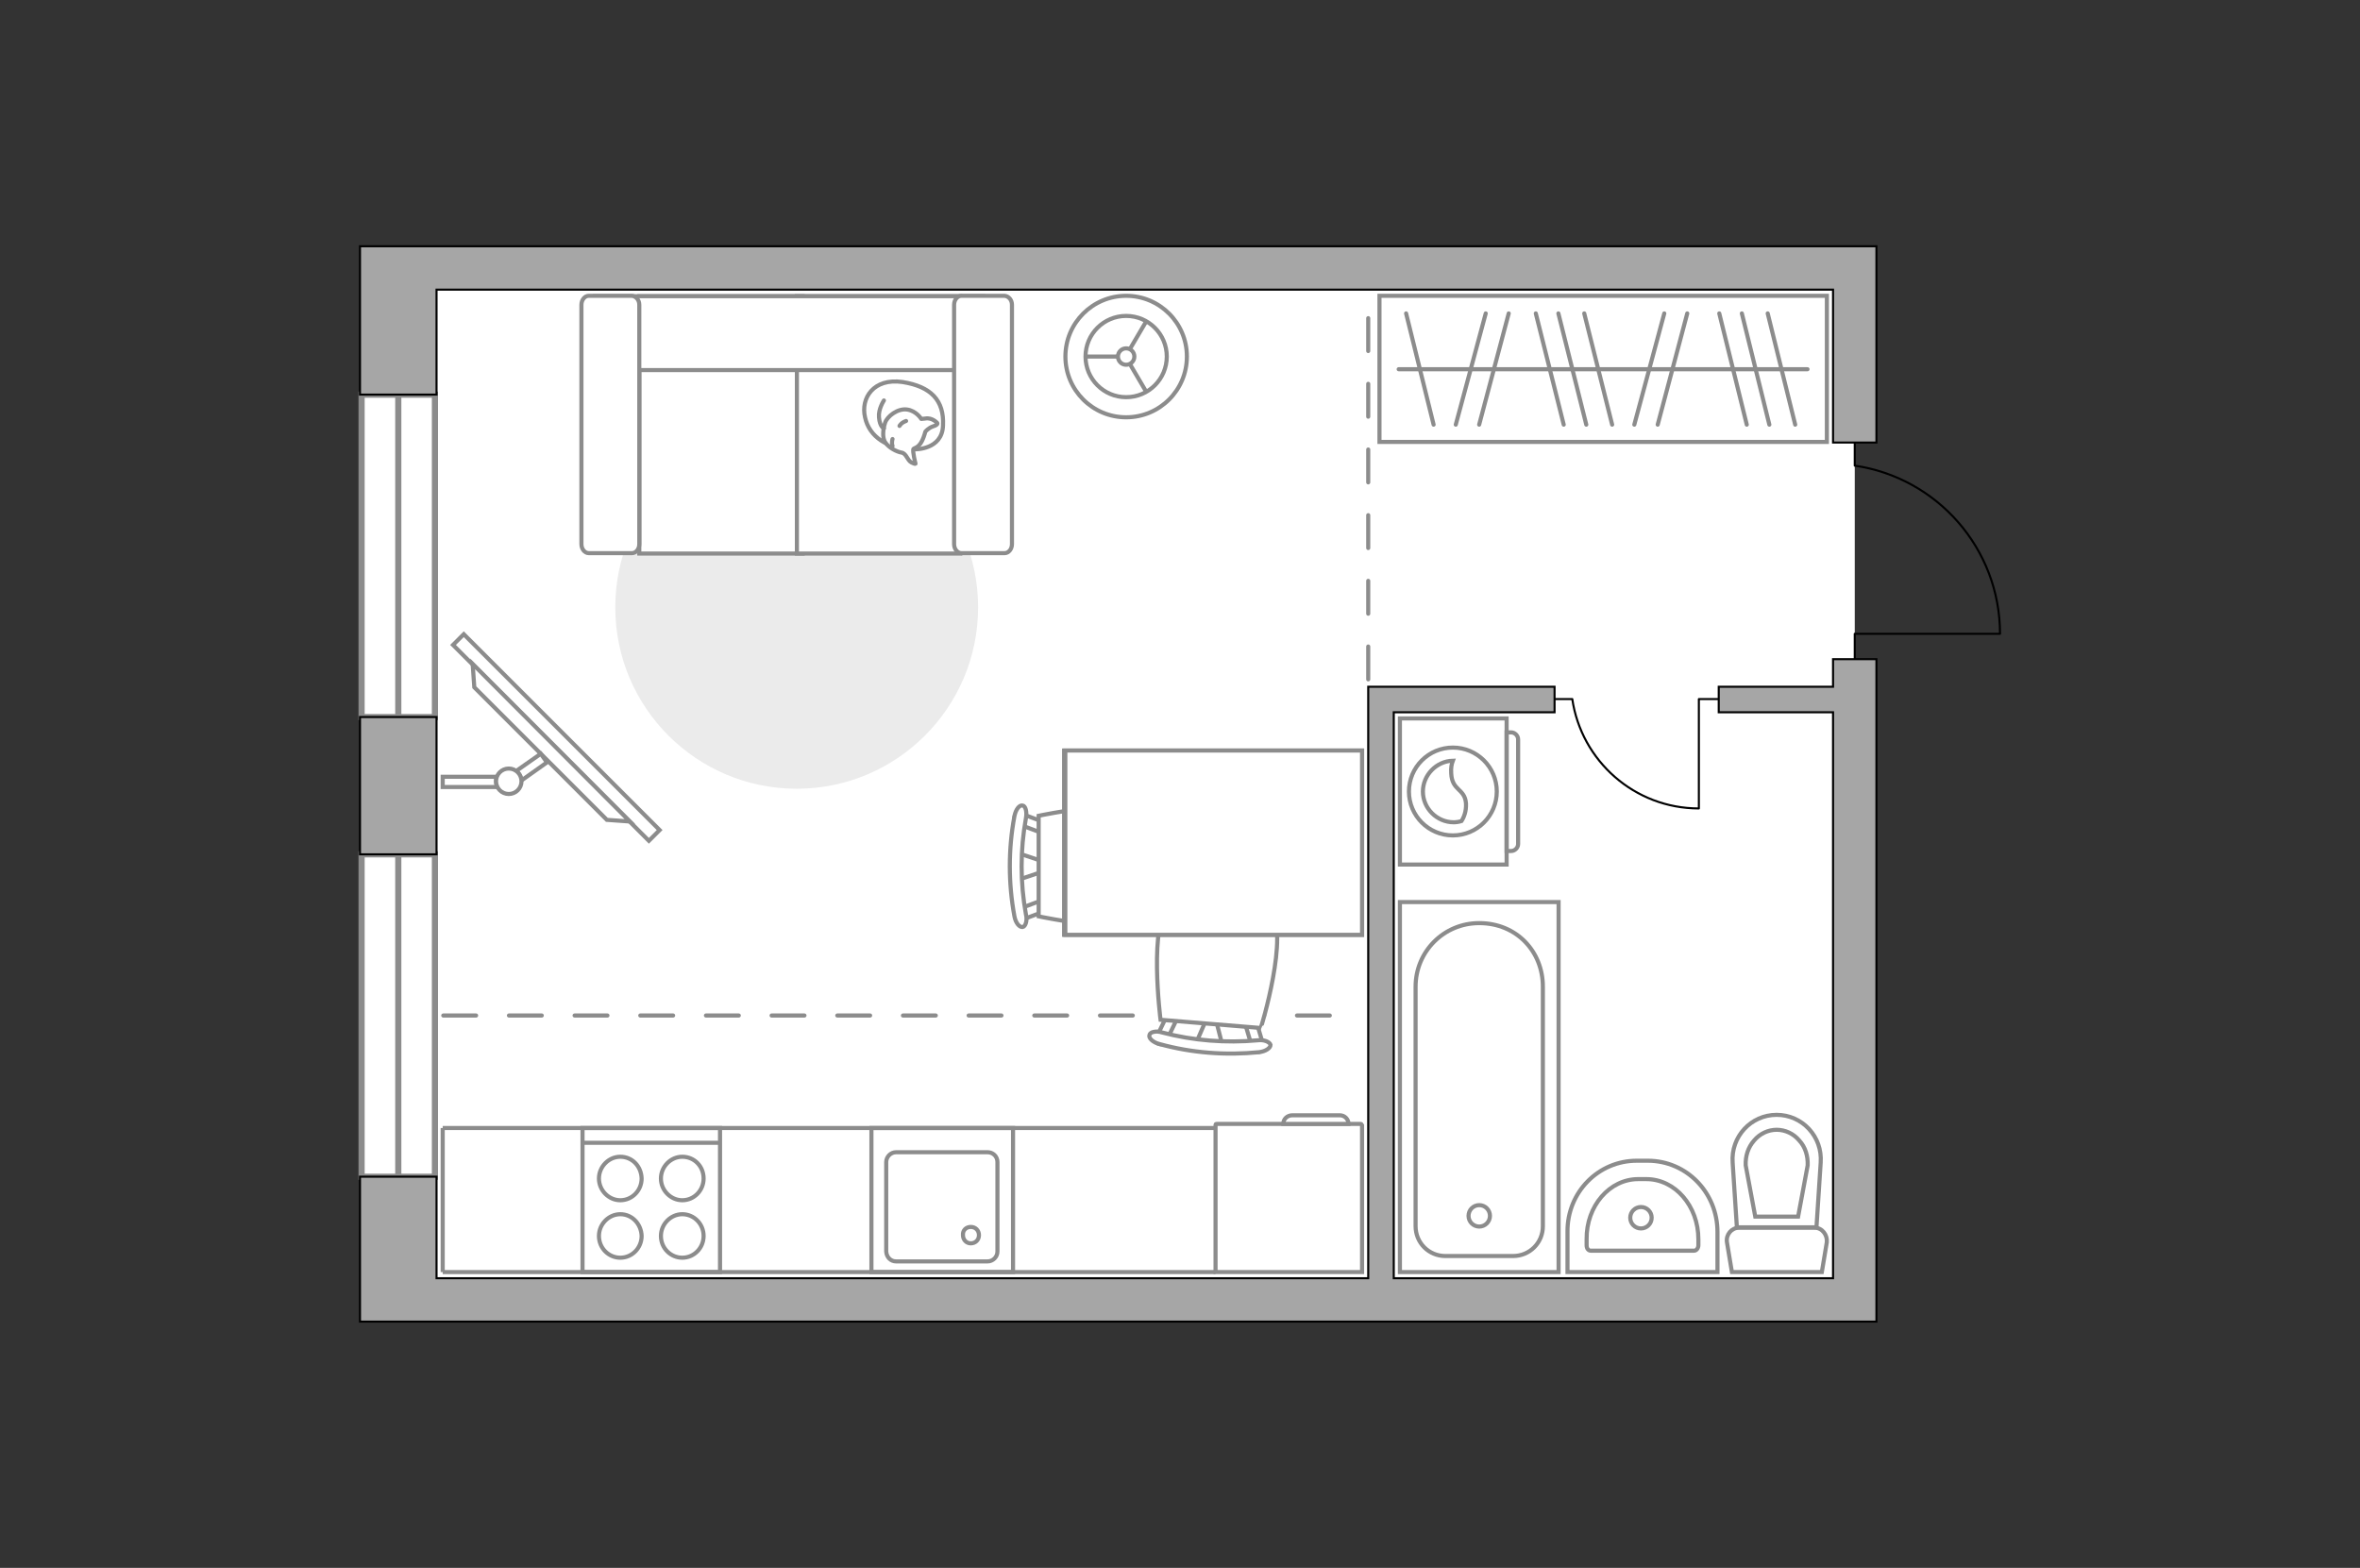 <?xml version="1.0" encoding="utf-8"?>
<!-- Generator: Adobe Illustrator 23.1.0, SVG Export Plug-In . SVG Version: 6.00 Build 0)  -->
<svg version="1.1" id="Слой_1" xmlns="http://www.w3.org/2000/svg" xmlns:xlink="http://www.w3.org/1999/xlink" x="0px" y="0px"
	 viewBox="0 0 575 382" style="enable-background:new 0 0 575 382;" xml:space="preserve">
<rect x="0" y="0" width="575" height="382" fill="#333333" stroke="none"/>
<style type="text/css">
	.st0{fill:#FFFFFF;}
	.st1{fill:#FFFFFF;stroke:#8C8C8C;stroke-width:1.5;stroke-linecap:round;stroke-miterlimit:10;}
	.st2{fill:none;stroke:#8C8C8C;stroke-width:1.5;stroke-linecap:round;stroke-miterlimit:10;}
	.st3{fill:none;stroke:#000000;stroke-width:0.5;stroke-linecap:round;stroke-linejoin:round;stroke-miterlimit:10;}
	.st4{fill:none;stroke:#8C8C8C;stroke-linecap:round;stroke-linejoin:round;stroke-miterlimit:10;stroke-dasharray:8;}
	.st5{fill:#A6A6A6;stroke:#000000;stroke-width:0.5;stroke-miterlimit:10;}
	.st6{fill:#FFFFFF;stroke:#8C8C8C;stroke-miterlimit:10;}
	.st7{fill:#EBEBEB;}
	.st8{fill:#FFFFFF;stroke:#8B8B8B;stroke-miterlimit:10;}
	.st9{fill-rule:evenodd;clip-rule:evenodd;fill:#FFFFFF;fill-opacity:0.1;stroke:#8B8B8B;stroke-miterlimit:10;}
	.st10{fill:none;stroke:#8C8C8C;stroke-linecap:round;stroke-linejoin:round;stroke-miterlimit:10;}
	.st11{fill:#FFFFFF;stroke:#8C8C8C;stroke-linecap:round;stroke-linejoin:round;stroke-miterlimit:10;}
	.st12{fill:#FFFFFF;stroke:#8C8C8C;stroke-width:1;stroke-miterlimit:9.999;}
	.st13{fill:none;stroke:#8C8C8C;stroke-miterlimit:10;}
</style>
<g id="bg">
	<rect x="97.04" y="64.77" class="st0" width="354.86" height="250.84"/>
</g>
<g id="windows">
	<g>
		<g>
			<rect x="88.1" y="96.15" class="st1" width="17.87" height="78.55"/>
			<line class="st2" x1="97.04" y1="174.7" x2="97.04" y2="96.14"/>
		</g>
		<g>
			<rect x="88.1" y="208.15" class="st1" width="17.87" height="78.55"/>
			<line class="st2" x1="97.04" y1="286.7" x2="97.04" y2="208.14"/>
		</g>
	</g>
</g>
<g id="plan">
	<path class="st3" d="M451.9,107.82v5.63c20.02,2.93,35.39,20.16,35.39,40.97H451.9v6.18"/>
	<path class="st3" d="M378.84,170.32h4.24c2.21,15.07,15.18,26.65,30.84,26.65v-26.65h4.65"/>
	<line class="st4" x1="108" y1="247.42" x2="331.74" y2="247.42"/>
	<line class="st4" x1="333.36" y1="165.52" x2="333.36" y2="70.57"/>
	<g>
		<rect x="87.71" y="174.7" class="st5" width="18.65" height="33.45"/>
		<polygon class="st5" points="87.71,60 87.71,96.14 106.36,96.14 106.36,70.57 446.61,70.57 446.61,107.82 457.18,107.82 
			457.18,60 		"/>
		<polygon class="st5" points="446.61,167.32 418.76,167.32 418.76,173.54 446.61,173.54 446.61,311.43 339.58,311.43 
			339.58,173.54 378.76,173.54 378.76,167.32 333.36,167.32 333.36,311.43 106.36,311.43 106.36,286.69 87.71,286.69 87.71,322 
			457.18,322 457.18,160.6 446.61,160.6 		"/>
	</g>
	<g>
		<path id="Vector_134_2_" class="st6" d="M381.91,300.14v9.79h36.54v-9.79c0-9.6-7.55-17.34-16.97-17.34h-2.7
			C389.46,282.8,381.81,290.45,381.91,300.14z"/>
		<path id="Vector_133_2_" class="st6" d="M386.57,301.92v1.49c0,0.84,0.47,1.31,1.03,1.31h25.17c0.56,0,1.03-0.65,1.03-1.31v-1.49
			c0-8.11-5.69-14.64-12.68-14.64h-1.96C392.16,287.28,386.48,293.8,386.57,301.92z"/>
		<circle class="st6" cx="399.81" cy="296.69" r="2.61"/>
	</g>
	<g>
		<g>
			<path id="Vector_135_2_" class="st6" d="M341.08,219.78v90.15h38.66v-90.15H341.08z"/>
			<path id="Vector_136_2_" class="st6" d="M344.9,240.39v58.36c0,4.01,3.17,7.27,7.27,7.27h16.47c4.01,0,7.27-3.17,7.27-7.27
				v-58.36c0-8.58-6.43-15.48-15.48-15.48h-0.06C351.8,224.91,344.9,231.81,344.9,240.39z"/>
		</g>
		<circle class="st6" cx="360.41" cy="296.23" r="2.61"/>
	</g>
	<g>
		<path id="wc_2_" class="st6" d="M440.33,283.83"/>
		<g id="Group_26_2_">
			<path id="Vector_130_2_" class="st6" d="M445.09,302.66l-1.21,7.27h-21.91l-1.21-7.27c-0.28-1.86,1.12-3.54,2.98-3.54h18.37
				C443.97,299.12,445.27,300.89,445.09,302.66z"/>
			<path id="Vector_131_2_" class="st6" d="M443.6,283.27l-1.03,15.76h-19.39l-1.03-15.76c-0.47-6.34,4.47-11.65,10.72-11.65
				S444.06,276.93,443.6,283.27z"/>
			<path id="Vector_132_2_" class="st6" d="M438.1,296.42l2.33-12.49c0.09-2.24-0.56-4.47-2.05-6.06c-1.4-1.68-3.45-2.61-5.5-2.61
				s-4.1,0.93-5.5,2.61c-1.49,1.68-2.14,3.82-2.05,6.06l2.33,12.49H438.1z"/>
		</g>
	</g>
	<g>
		<path id="Vector_142_1_" class="st6" d="M141.93,309.93h33.5v-35.1h-33.5V309.93z"/>
		<g id="Group_28_1_">
			<g id="Group_29_2_">
				<path id="Vector_143_2_" class="st6" d="M166.23,295.83c-2.8,0-5.2,2.4-5.2,5.3c0,3,2.4,5.3,5.2,5.3c2.9,0,5.2-2.4,5.2-5.3
					S169.13,295.83,166.23,295.83z"/>
				<path id="Vector_144_2_" class="st6" d="M166.23,281.83c-2.8,0-5.2,2.4-5.2,5.3s2.4,5.3,5.2,5.3c2.9,0,5.2-2.4,5.2-5.3
					C171.43,284.13,169.13,281.83,166.23,281.83z"/>
			</g>
			<g id="Group_30_1_">
				<path id="Vector_145_1_" class="st6" d="M151.13,295.83c-2.8,0-5.2,2.4-5.2,5.3c0,3,2.4,5.3,5.2,5.3c2.9,0,5.2-2.4,5.2-5.3
					C156.23,298.23,154.03,295.83,151.13,295.83z"/>
				<path id="Vector_146_1_" class="st6" d="M151.13,281.83c-2.8,0-5.2,2.4-5.2,5.3s2.4,5.3,5.2,5.3c2.9,0,5.2-2.4,5.2-5.3
					C156.23,284.13,154.03,281.83,151.13,281.83z"/>
			</g>
		</g>
		<path id="Vector_147_1_" class="st6" d="M175.53,278.43h-33.2"/>
	</g>
	<g>
		<g id="Group_27_1_">
			<path id="Vector_140_1_" class="st6" d="M246.82,274.83h-34.5v35.1h34.5V274.83z"/>
		</g>
		<path id="Vector_141_1_" class="st6" d="M218.32,307.33h22.3c1.3,0,2.4-1.1,2.4-2.4v-21.8c0-1.4-1.1-2.4-2.4-2.4h-22.3
			c-1.3,0-2.4,1.1-2.4,2.4v21.8C216.02,306.33,217.02,307.33,218.32,307.33z"/>
		<path id="Vector_139_1_" class="st6" d="M236.52,298.93c1.2,0,2,0.9,2,2c0,1.2-0.9,2-2,2s-1.9-0.9-1.9-2
			C234.52,299.73,235.42,298.93,236.52,298.93z"/>
	</g>
</g>
<g id="furniture">
	<g id="Режим_изоляции">
	</g>
	<path id="Vector_00000031887016490387870290000017037299044761968047_" class="st7" d="M194.11,192.17c-24.4,0-44.2-19.8-44.2-44.2
		s19.8-44.2,44.2-44.2s44.2,19.8,44.2,44.2S218.51,192.17,194.11,192.17z"/>
	<g>
		<g>
			<path class="st8" d="M367.08,210.64v-35.6h-26v35.6L367.08,210.64L367.08,210.64z"/>
			<path class="st9" d="M369.88,205.64v-25.5c0-0.9-0.8-1.7-1.7-1.7h-1.1v28.9h1.1C369.08,207.34,369.88,206.54,369.88,205.64z"/>
		</g>
		<g>
			<circle class="st8" cx="353.98" cy="192.84" r="10.7"/>
			<path class="st8" d="M357.18,195.74c-0.3-3.7-3.4-3-3.6-7.3c-0.1-1.4,0.1-2.3,0.4-3.1c-4,0.1-7.3,3.5-7.3,7.5
				c0,4.1,3.4,7.5,7.5,7.5c0.6,0,1.3-0.1,1.9-0.3C356.68,199.14,357.28,197.64,357.18,195.74z"/>
		</g>
	</g>
	<g>
		<rect x="336.1" y="72.07" class="st6" width="109.01" height="35.6"/>
		<line class="st10" x1="361.99" y1="76.36" x2="354.69" y2="103.46"/>
		<line class="st10" x1="367.59" y1="76.36" x2="360.39" y2="103.46"/>
		<line class="st10" x1="342.59" y1="76.36" x2="349.29" y2="103.46"/>
		<line class="st10" x1="405.49" y1="76.36" x2="398.19" y2="103.46"/>
		<line class="st10" x1="411.09" y1="76.36" x2="403.89" y2="103.46"/>
		<line class="st10" x1="374.19" y1="76.36" x2="380.99" y2="103.46"/>
		<line class="st10" x1="385.99" y1="76.36" x2="392.79" y2="103.46"/>
		<line class="st10" x1="379.69" y1="76.36" x2="386.49" y2="103.46"/>
		<line class="st10" x1="418.89" y1="76.36" x2="425.59" y2="103.46"/>
		<line class="st10" x1="430.69" y1="76.36" x2="437.39" y2="103.46"/>
		<line class="st10" x1="424.39" y1="76.36" x2="431.09" y2="103.46"/>
		<line class="st10" x1="340.78" y1="89.96" x2="440.39" y2="89.96"/>
	</g>
	<g>
		<path id="Vector_8_00000152963257560568973410000015659823394393993897_" class="st6" d="M331.46,273.83h-35.1
			c-0.1,0-0.2,0.1-0.2,0.2v35.9h35.7v-35.8C331.76,273.93,331.66,273.83,331.46,273.83z"/>
		<path id="Vector_9_00000163038846755669470890000010936566159208188080_" class="st6" d="M312.66,273.83h15.9c0-1.2-1-2.1-2.1-2.1
			h-11.6C313.66,271.73,312.66,272.63,312.66,273.83z"/>
	</g>
	<g>
		<path id="Vector_55_00000126292080489256825580000013945575607474930864_" class="st6" d="M155.76,72.17h39.8v62.7h-39.8V72.17z"
			/>
		<path id="Vector_56_00000098223421029274604860000007009011643222969529_" class="st6" d="M194.16,72.17h39.8v62.7h-39.8V72.17z"
			/>
		<path id="Vector_57_00000056385190391938747840000015039892637949189547_" class="st6" d="M148.76,90.17l-3.7-18h94.5v18H148.76z"
			/>
		<path id="Vector_58_00000102536086016654504310000003134623992924586658_" class="st6" d="M155.76,74.27v58.3
			c0,1.2-0.8,2.2-1.8,2.2h-10.5c-1,0-1.8-1-1.8-2.2v-58.3c0-1.2,0.8-2.2,1.8-2.2h10.5C154.96,72.17,155.76,73.07,155.76,74.27z"/>
		<path id="Vector_59_00000045606477255992405830000015298439433053174182_" class="st6" d="M246.56,74.27v58.3
			c0,1.2-0.8,2.2-1.8,2.2h-10.5c-1,0-1.8-1-1.8-2.2v-58.3c0-1.2,0.8-2.2,1.8-2.2h10.5C245.76,72.17,246.56,73.07,246.56,74.27z"/>
		<g>
			<path class="st11" d="M222.86,109.47c0,0,6.7,0.2,6.9-5.8c0.3-6.1-2.9-9.5-9.9-10.6c-7-1-10.2,3.9-9.1,8.6
				C211.76,106.37,216.16,109.47,222.86,109.47z"/>
			<path class="st11" d="M225.46,105.17c0,0,0.7-0.9,1.9-1.3c1.3-0.4,1-0.8,1-0.8s-1.2-1.4-2.9-1.1c-1,0.1-1,0.1-1,0.1
				s-1.2-2-3.5-2.3s-4.8,1.7-5.3,3.2s-0.8,3.7,0.1,4.9c0.8,1.2,2.7,2.2,3.9,2.4c1.2,0.2,1.4,1.9,2.4,2.4s1,0.3,1,0.3
				s-0.8-3.1-0.5-3.6C222.96,108.97,224.36,109.27,225.46,105.17z"/>
			<path class="st11" d="M219.16,103.77c0,0,0.4-0.8,1.6-1.2"/>
			<path class="st11" d="M217.46,106.97c0,0-0.3,0.9,0,1.7"/>
			<path class="st10" d="M215.36,104.37c0,0-1-0.3-1.2-2.7c-0.2-2,1.2-4.1,1.2-4.1"/>
		</g>
	</g>
	<g>
		<g id="Group_2_2_">
			<g id="Group_3_2_">
				<path id="Vector_10_2_" class="st6" d="M248.06,207.86l6.9,2.3v1.9l-6.9,2.3V207.86z"/>
			</g>
			<g id="Group_4_2_">
				<path id="Vector_11_2_" class="st6" d="M254.56,201.76c-0.2,0.8-0.7,1.2-1.2,1l-5.6-2.1c-0.4-0.1-0.7-0.8-0.6-1.6
					c0.2-0.8,0.7-1.2,1.2-1l5.6,2.1c0.5,0,0.8,0.6,0.8,1.2C254.76,201.46,254.76,201.56,254.56,201.76z"/>
			</g>
			<g id="Group_5_2_">
				<path id="Vector_12_2_" class="st6" d="M254.16,222.16l-5.6,2.1c-0.6,0.2-1.1-0.2-1.2-1c-0.2-0.7,0.1-1.5,0.6-1.7l5.6-2.1
					c0.6-0.2,1.1,0.2,1.2,1c0,0.1,0,0.2,0,0.3C254.76,221.36,254.36,221.96,254.16,222.16z"/>
			</g>
			<path id="Vector_13_2_" class="st6" d="M253.06,223.26v-24.5c0,0,23.6-5.1,28.7,0c4.3,4.3,4.3,20.2,0,24.5
				C276.66,228.36,253.06,223.26,253.06,223.26z"/>
			<path id="Vector_14_2_" class="st6" d="M249.16,225.86c-0.8,0.1-1.7-1-2-2.6c-1.5-8.1-1.5-16.4,0-24.4c0.3-1.6,1.2-2.8,2-2.6
				c0.7,0.1,1.1,1.5,0.8,3.1c-1.4,7.7-1.4,15.7,0,23.4C250.36,224.26,249.86,225.76,249.16,225.86z"/>
		</g>
		<g id="Group_2_1_">
			<g id="Group_3_1_">
				<path id="Vector_10_1_" class="st6" d="M291.36,254.26l2.9-6.7l1.8,0.2l1.8,7L291.36,254.26z"/>
			</g>
			<g id="Group_4_1_">
				<path id="Vector_11_1_" class="st6" d="M285.76,247.26c0.8,0.2,1.1,0.7,0.9,1.2l-2.6,5.4c-0.1,0.4-0.9,0.7-1.6,0.5
					c-0.8-0.2-1.2-0.7-0.9-1.2l2.6-5.4c0.1-0.5,0.7-0.8,1.3-0.7C285.56,247.06,285.66,247.06,285.76,247.26z"/>
			</g>
			<g id="Group_5_1_">
				<path id="Vector_12_1_" class="st6" d="M306.26,249.46l1.7,5.7c0.1,0.6-0.3,1-1.1,1.1c-0.8,0.1-1.5-0.2-1.7-0.8l-1.7-5.7
					c-0.1-0.6,0.3-1,1.1-1.1c0.1,0,0.2,0,0.3,0C305.46,248.66,305.96,249.06,306.26,249.46z"/>
			</g>
			<path id="Vector_13_1_" class="st6" d="M307.16,250.46l-24.4-2c0,0-3.1-24,2.4-28.6c4.6-4,20.4-2.7,24.4,2
				C314.26,227.36,307.26,250.46,307.16,250.46z"/>
			<path id="Vector_14_1_" class="st6" d="M309.56,254.56c0,0.8-1.2,1.6-2.8,1.8c-8.1,0.8-16.4,0.2-24.3-2c-1.6-0.4-2.7-1.5-2.4-2.2
				c0.1-0.7,1.6-1.1,3.1-0.6c7.6,2,15.5,2.6,23.3,1.9C307.96,253.26,309.36,253.86,309.56,254.56z"/>
		</g>
		<g>
			<path id="Vector_35_1_" class="st6" d="M331.86,182.86v8.6v36.3h-72.6v-44.9L331.86,182.86L331.86,182.86z"/>
			<path class="st6" d="M331.86,227.76v-44.9h-72.3v44.9L331.86,227.76L331.86,227.76z"/>
		</g>
	</g>
	<g>
		
			<rect x="133.73" y="145.94" transform="matrix(0.707 -0.707 0.707 0.707 -87.35 148.5)" class="st12" width="3.7" height="67.5"/>
		<polygon class="st6" points="153.46,200.15 115.16,161.75 115.56,167.45 147.86,199.75 		"/>
		<g>
			<path class="st6" d="M120.96,189.25h-13.1v2.5h13.4c-0.3-0.4-0.4-0.9-0.4-1.4C120.86,190.05,120.86,189.65,120.96,189.25z"/>
			<path class="st6" d="M133.26,185.75l-1.5-2.1l-6,4.2c0.7,0.5,1.2,1.4,1.3,2.3L133.26,185.75z"/>
		</g>
		<circle class="st6" cx="123.96" cy="190.35" r="3.1"/>
	</g>
	<g>
		<circle class="st6" cx="274.38" cy="86.87" r="14.8"/>
		<circle class="st6" cx="274.38" cy="86.87" r="9.9"/>
		<circle class="st6" cx="274.38" cy="86.87" r="2"/>
		<path class="st6" d="M274.38,86.87"/>
		<line class="st13" x1="264.48" y1="86.87" x2="272.28" y2="86.87"/>
		<line class="st13" x1="279.28" y1="95.47" x2="275.28" y2="88.67"/>
		<line class="st13" x1="279.28" y1="78.27" x2="275.28" y2="85.07"/>
	</g>
	<line class="st13" x1="107.86" y1="274.83" x2="296.36" y2="274.83"/>
	<line class="st13" x1="107.86" y1="274.83" x2="107.86" y2="309.93"/>
	<line class="st13" x1="107.86" y1="309.93" x2="296.16" y2="309.93"/>
</g>
<g id="points_1_">
	<path id="h1" class="st5" d="M397.2,134.21"/>
	<path id="k1" class="st5" d="M185.55,261.12"/>
	<path id="s1" class="st5" d="M411.09,233.97"/>
	<path id="r1" class="st5" d="M194.31,214.36"/>
</g>
</svg>
